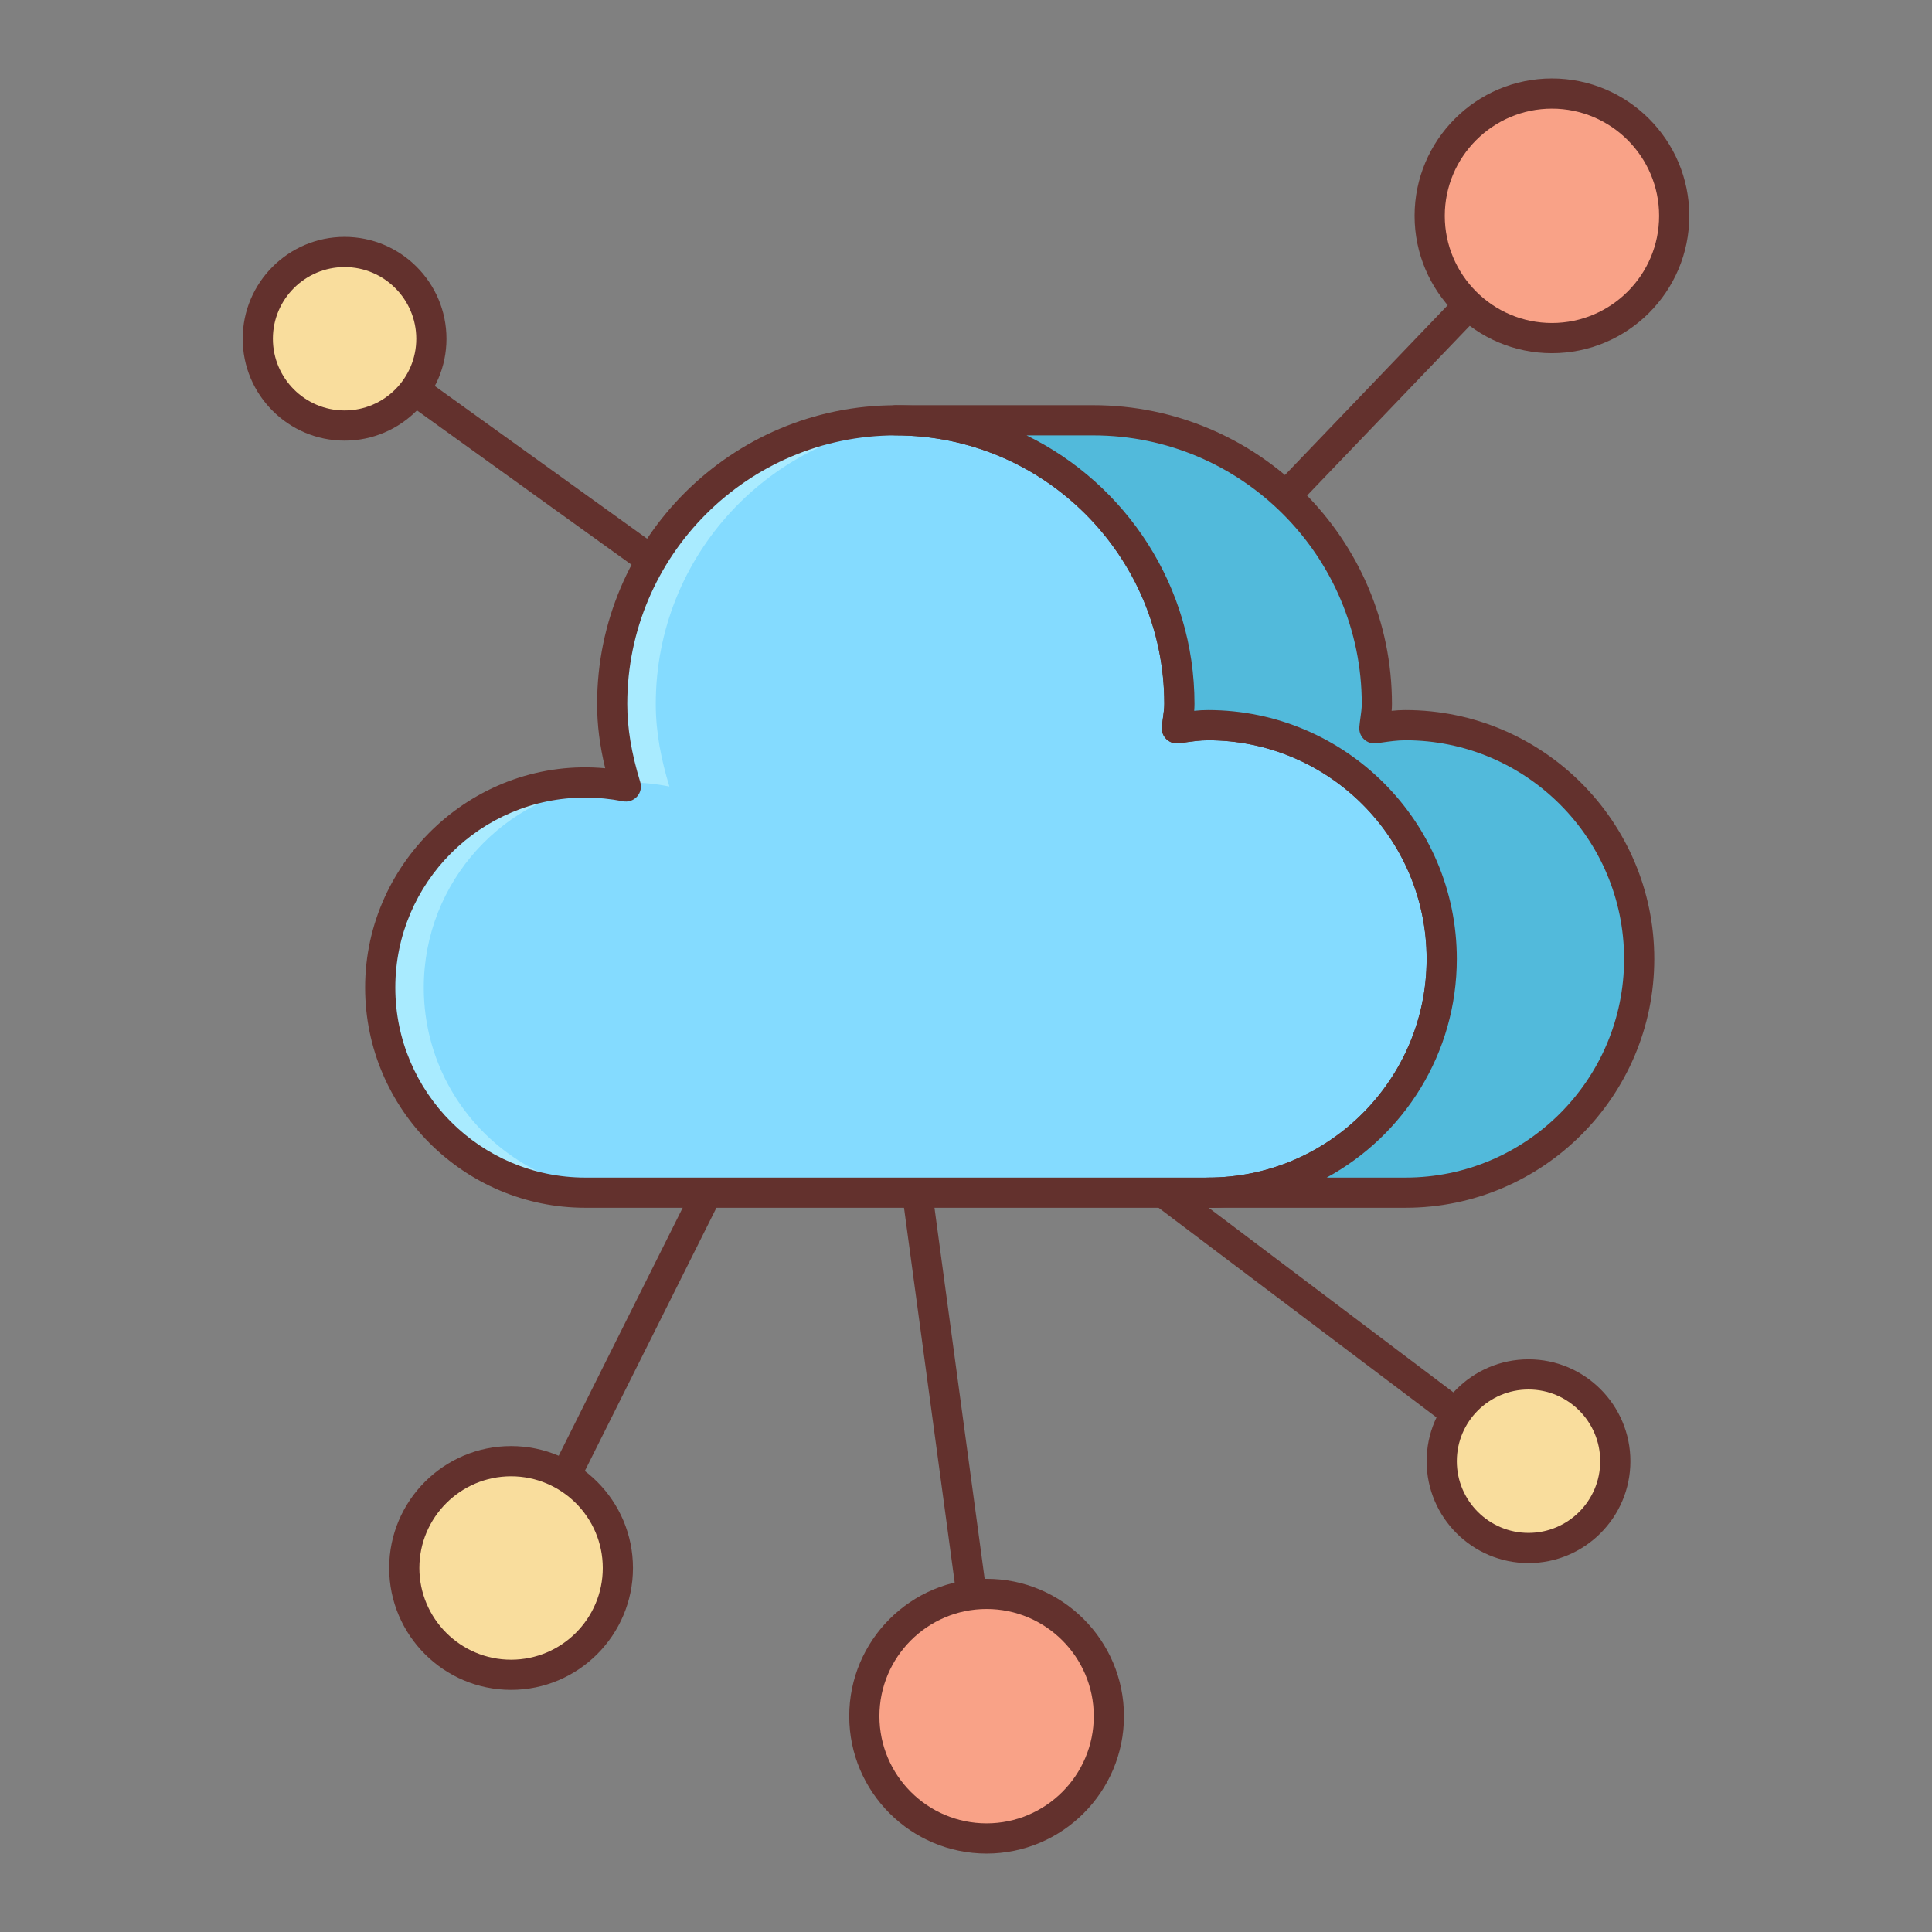 <?xml version="1.0" encoding="UTF-8"?> <!-- Generator: Adobe Illustrator 22.0.1, SVG Export Plug-In . SVG Version: 6.00 Build 0) --> <svg xmlns="http://www.w3.org/2000/svg" xmlns:xlink="http://www.w3.org/1999/xlink" id="Layer_3" x="0px" y="0px" viewBox="0 0 64 64" style="enable-background:new 0 0 64 64;" xml:space="preserve"><rect x="0" y="0" width="64" height="64" fill="#808080" stroke="none"/> <style type="text/css"> .st0{fill:#FAF5F5;} .st1{fill:#63312D;} .st2{fill:#F9A287;} .st3{fill:#FCB7A4;} .st4{fill:#DB785A;} .st5{fill:#E0E0E0;} .st6{fill:#84DBFF;} .st7{fill:#EFC36A;} .st8{fill:#F9DD9D;} .st9{fill:#EEC26A;} .st10{fill:#A9EBFF;} .st11{fill:#52BADB;} .st12{fill:#FFFFFF;} .st13{fill:#F0EEEE;} .st14{fill:#BDBDBD;} .st15{fill:#E3DFDF;} .st16{fill:#FFE8BB;} .st17{fill:#FFF2D2;} .st18{fill:#D8C18F;} .st19{fill:#EAD194;} .st20{fill:#BFA064;} .st21{fill:#CCCCCC;} .st22{fill:#C5F1FF;} .st23{fill:#D3A553;} .st24{fill:#67C7E5;} </style> <g> <path class="st6" d="M40.017,24.024c-0.353,0-0.689,0.058-1.029,0.104c0.023-0.271,0.081-0.531,0.081-0.808 c0-5.189-4.206-9.395-9.395-9.395s-9.395,4.206-9.395,9.395c0,0.958,0.186,1.865,0.452,2.736c-0.434-0.087-0.883-0.135-1.343-0.135 c-3.753,0-6.795,3.042-6.795,6.795s3.042,6.795,6.795,6.795h20.628c4.276,0,7.743-3.466,7.743-7.743 C47.759,27.49,44.293,24.024,40.017,24.024z"></path> <g> <path class="st12" d="M40.441,24.045c-0.003,0.028-0.008,0.055-0.01,0.082c0.141-0.019,0.281-0.039,0.422-0.057 C40.717,24.056,40.579,24.053,40.441,24.045z"></path> <path class="st10" d="M20.832,25.92c0.46,0,0.908,0.048,1.343,0.135c-0.267-0.871-0.452-1.777-0.452-2.735 c0-4.945,3.823-8.989,8.673-9.358c-0.239-0.018-0.478-0.036-0.722-0.036c-5.189,0-9.395,4.206-9.395,9.395 c0,0.912,0.171,1.775,0.417,2.607C20.742,25.926,20.786,25.92,20.832,25.92z"></path> <path class="st10" d="M14.038,32.714c0-3.506,2.657-6.391,6.066-6.754c-0.235-0.025-0.473-0.04-0.715-0.04 c-3.753,0-6.795,3.042-6.795,6.795c0,3.753,3.042,6.795,6.795,6.795h1.444C17.08,39.509,14.038,36.467,14.038,32.714z"></path> </g> <path class="st1" d="M40.017,40.009H19.389c-4.022,0-7.294-3.272-7.294-7.295c0-4.24,3.686-7.657,7.953-7.264 c-0.182-0.752-0.268-1.443-0.268-2.13c0-5.456,4.438-9.895,9.895-9.895s9.895,4.439,9.895,9.895c0,0.078-0.004,0.154-0.01,0.229 c0.15-0.016,0.303-0.025,0.458-0.025c4.545,0,8.242,3.698,8.242,8.243S44.562,40.009,40.017,40.009z M19.389,26.42 c-3.471,0-6.294,2.824-6.294,6.294c0,3.471,2.824,6.295,6.294,6.295h20.628c3.993,0,7.242-3.249,7.242-7.243 s-3.249-7.243-7.242-7.243c-0.268,0-0.525,0.038-0.782,0.074l-0.181,0.025c-0.151,0.021-0.302-0.029-0.412-0.134 c-0.11-0.104-0.166-0.253-0.153-0.405c0.009-0.11,0.024-0.218,0.039-0.326c0.02-0.145,0.041-0.289,0.041-0.439 c0-4.905-3.99-8.895-8.895-8.895c-4.904,0-8.895,3.99-8.895,8.895c0,0.807,0.137,1.63,0.43,2.589 c0.052,0.168,0.011,0.352-0.107,0.482c-0.118,0.13-0.297,0.188-0.469,0.154C20.219,26.462,19.801,26.42,19.389,26.42z"></path> <path class="st11" d="M46.558,24.024c-0.353,0-0.689,0.058-1.029,0.104c0.024-0.271,0.081-0.531,0.081-0.808 c0-5.189-4.206-9.395-9.395-9.395h-6.541c5.189,0,9.395,4.206,9.395,9.395c0,0.277-0.058,0.537-0.081,0.808 c0.34-0.046,0.677-0.104,1.029-0.104c4.276,0,7.743,3.466,7.743,7.743c0,4.276-3.466,7.743-7.743,7.743h6.541 c4.276,0,7.743-3.466,7.743-7.743C54.3,27.49,50.834,24.024,46.558,24.024z"></path> <path class="st1" d="M46.558,40.009h-6.541c-0.276,0-0.5-0.224-0.5-0.5s0.224-0.5,0.5-0.5c3.993,0,7.242-3.249,7.242-7.243 s-3.249-7.243-7.242-7.243c-0.268,0-0.525,0.038-0.782,0.074l-0.181,0.025c-0.151,0.021-0.302-0.029-0.412-0.134 c-0.11-0.104-0.166-0.253-0.153-0.405c0.009-0.11,0.024-0.218,0.039-0.326c0.02-0.145,0.041-0.289,0.041-0.439 c0-4.905-3.99-8.895-8.895-8.895c-0.276,0-0.5-0.224-0.5-0.5s0.224-0.5,0.5-0.5h6.541c5.456,0,9.895,4.439,9.895,9.895 c0,0.078-0.004,0.154-0.01,0.229c0.15-0.016,0.303-0.025,0.458-0.025c4.545,0,8.242,3.698,8.242,8.243S51.103,40.009,46.558,40.009 z M43.949,39.009h2.609c3.993,0,7.242-3.249,7.242-7.243s-3.249-7.243-7.242-7.243c-0.268,0-0.525,0.038-0.782,0.074l-0.181,0.025 c-0.151,0.021-0.302-0.029-0.412-0.134c-0.11-0.104-0.166-0.253-0.153-0.405c0.009-0.11,0.024-0.218,0.039-0.326 c0.02-0.145,0.041-0.289,0.041-0.439c0-4.905-3.99-8.895-8.895-8.895h-2.208c3.29,1.609,5.562,4.992,5.562,8.895 c0,0.078-0.004,0.154-0.01,0.229c0.15-0.016,0.303-0.025,0.458-0.025c4.545,0,8.242,3.698,8.242,8.243 C48.259,34.889,46.515,37.611,43.949,39.009z"></path> <rect x="16.987" y="10.574" transform="matrix(0.584 -0.812 0.812 0.584 -5.4 20.706)" class="st1" width="1.001" height="10.087"></rect> <circle class="st8" cx="11.415" cy="11.222" r="2.875"></circle> <circle class="st8" cx="50.634" cy="48.404" r="2.875"></circle> <circle class="st8" cx="16.93" cy="51.942" r="3.538"></circle> <circle class="st2" cx="32.682" cy="56.85" r="4.051"></circle> <circle class="st2" cx="51.41" cy="7.15" r="4.051"></circle> <path class="st1" d="M11.415,14.597c-1.861,0-3.375-1.514-3.375-3.375s1.514-3.375,3.375-3.375s3.375,1.514,3.375,3.375 S13.275,14.597,11.415,14.597z M11.415,8.847c-1.31,0-2.375,1.065-2.375,2.375s1.065,2.375,2.375,2.375s2.375-1.065,2.375-2.375 S12.724,8.847,11.415,8.847z"></path> <path class="st1" d="M50.634,51.779c-1.861,0-3.375-1.514-3.375-3.375s1.514-3.375,3.375-3.375s3.375,1.514,3.375,3.375 S52.495,51.779,50.634,51.779z M50.634,46.029c-1.31,0-2.375,1.065-2.375,2.375s1.065,2.375,2.375,2.375s2.375-1.065,2.375-2.375 S51.944,46.029,50.634,46.029z"></path> <path class="st1" d="M16.93,55.979c-2.227,0-4.038-1.811-4.038-4.038s1.811-4.038,4.038-4.038s4.038,1.811,4.038,4.038 S19.156,55.979,16.93,55.979z M16.93,48.904c-1.675,0-3.038,1.363-3.038,3.038s1.363,3.038,3.038,3.038 c1.675,0,3.038-1.363,3.038-3.038S18.605,48.904,16.93,48.904z"></path> <path class="st1" d="M32.682,61.401c-2.509,0-4.55-2.042-4.55-4.551s2.041-4.55,4.55-4.55s4.551,2.041,4.551,4.55 S35.191,61.401,32.682,61.401z M32.682,53.3c-1.958,0-3.55,1.593-3.55,3.55c0,1.958,1.593,3.551,3.55,3.551 c1.958,0,3.551-1.593,3.551-3.551C36.233,54.893,34.64,53.3,32.682,53.3z"></path> <path class="st1" d="M51.41,11.7c-2.509,0-4.55-2.041-4.55-4.55s2.041-4.551,4.55-4.551s4.55,2.042,4.55,4.551 S53.919,11.7,51.41,11.7z M51.41,3.599c-1.958,0-3.55,1.593-3.55,3.551c0,1.958,1.593,3.55,3.55,3.55s3.55-1.593,3.55-3.55 C54.96,5.192,53.368,3.599,51.41,3.599z"></path> <rect x="15.695" y="43.8" transform="matrix(0.447 -0.894 0.894 0.447 -27.986 43.318)" class="st1" width="10.713" height="1"></rect> <rect x="30.796" y="39.449" transform="matrix(0.991 -0.134 0.134 0.991 -5.915 4.621)" class="st1" width="1" height="13.412"></rect> <rect x="41.249" y="12.801" transform="matrix(0.692 -0.722 0.722 0.692 4.443 37.01)" class="st1" width="8.657" height="0.999"></rect> <rect x="43.072" y="37.018" transform="matrix(0.602 -0.798 0.798 0.602 -17.222 51.996)" class="st1" width="1" height="12.527"></rect> </g> </svg> 
